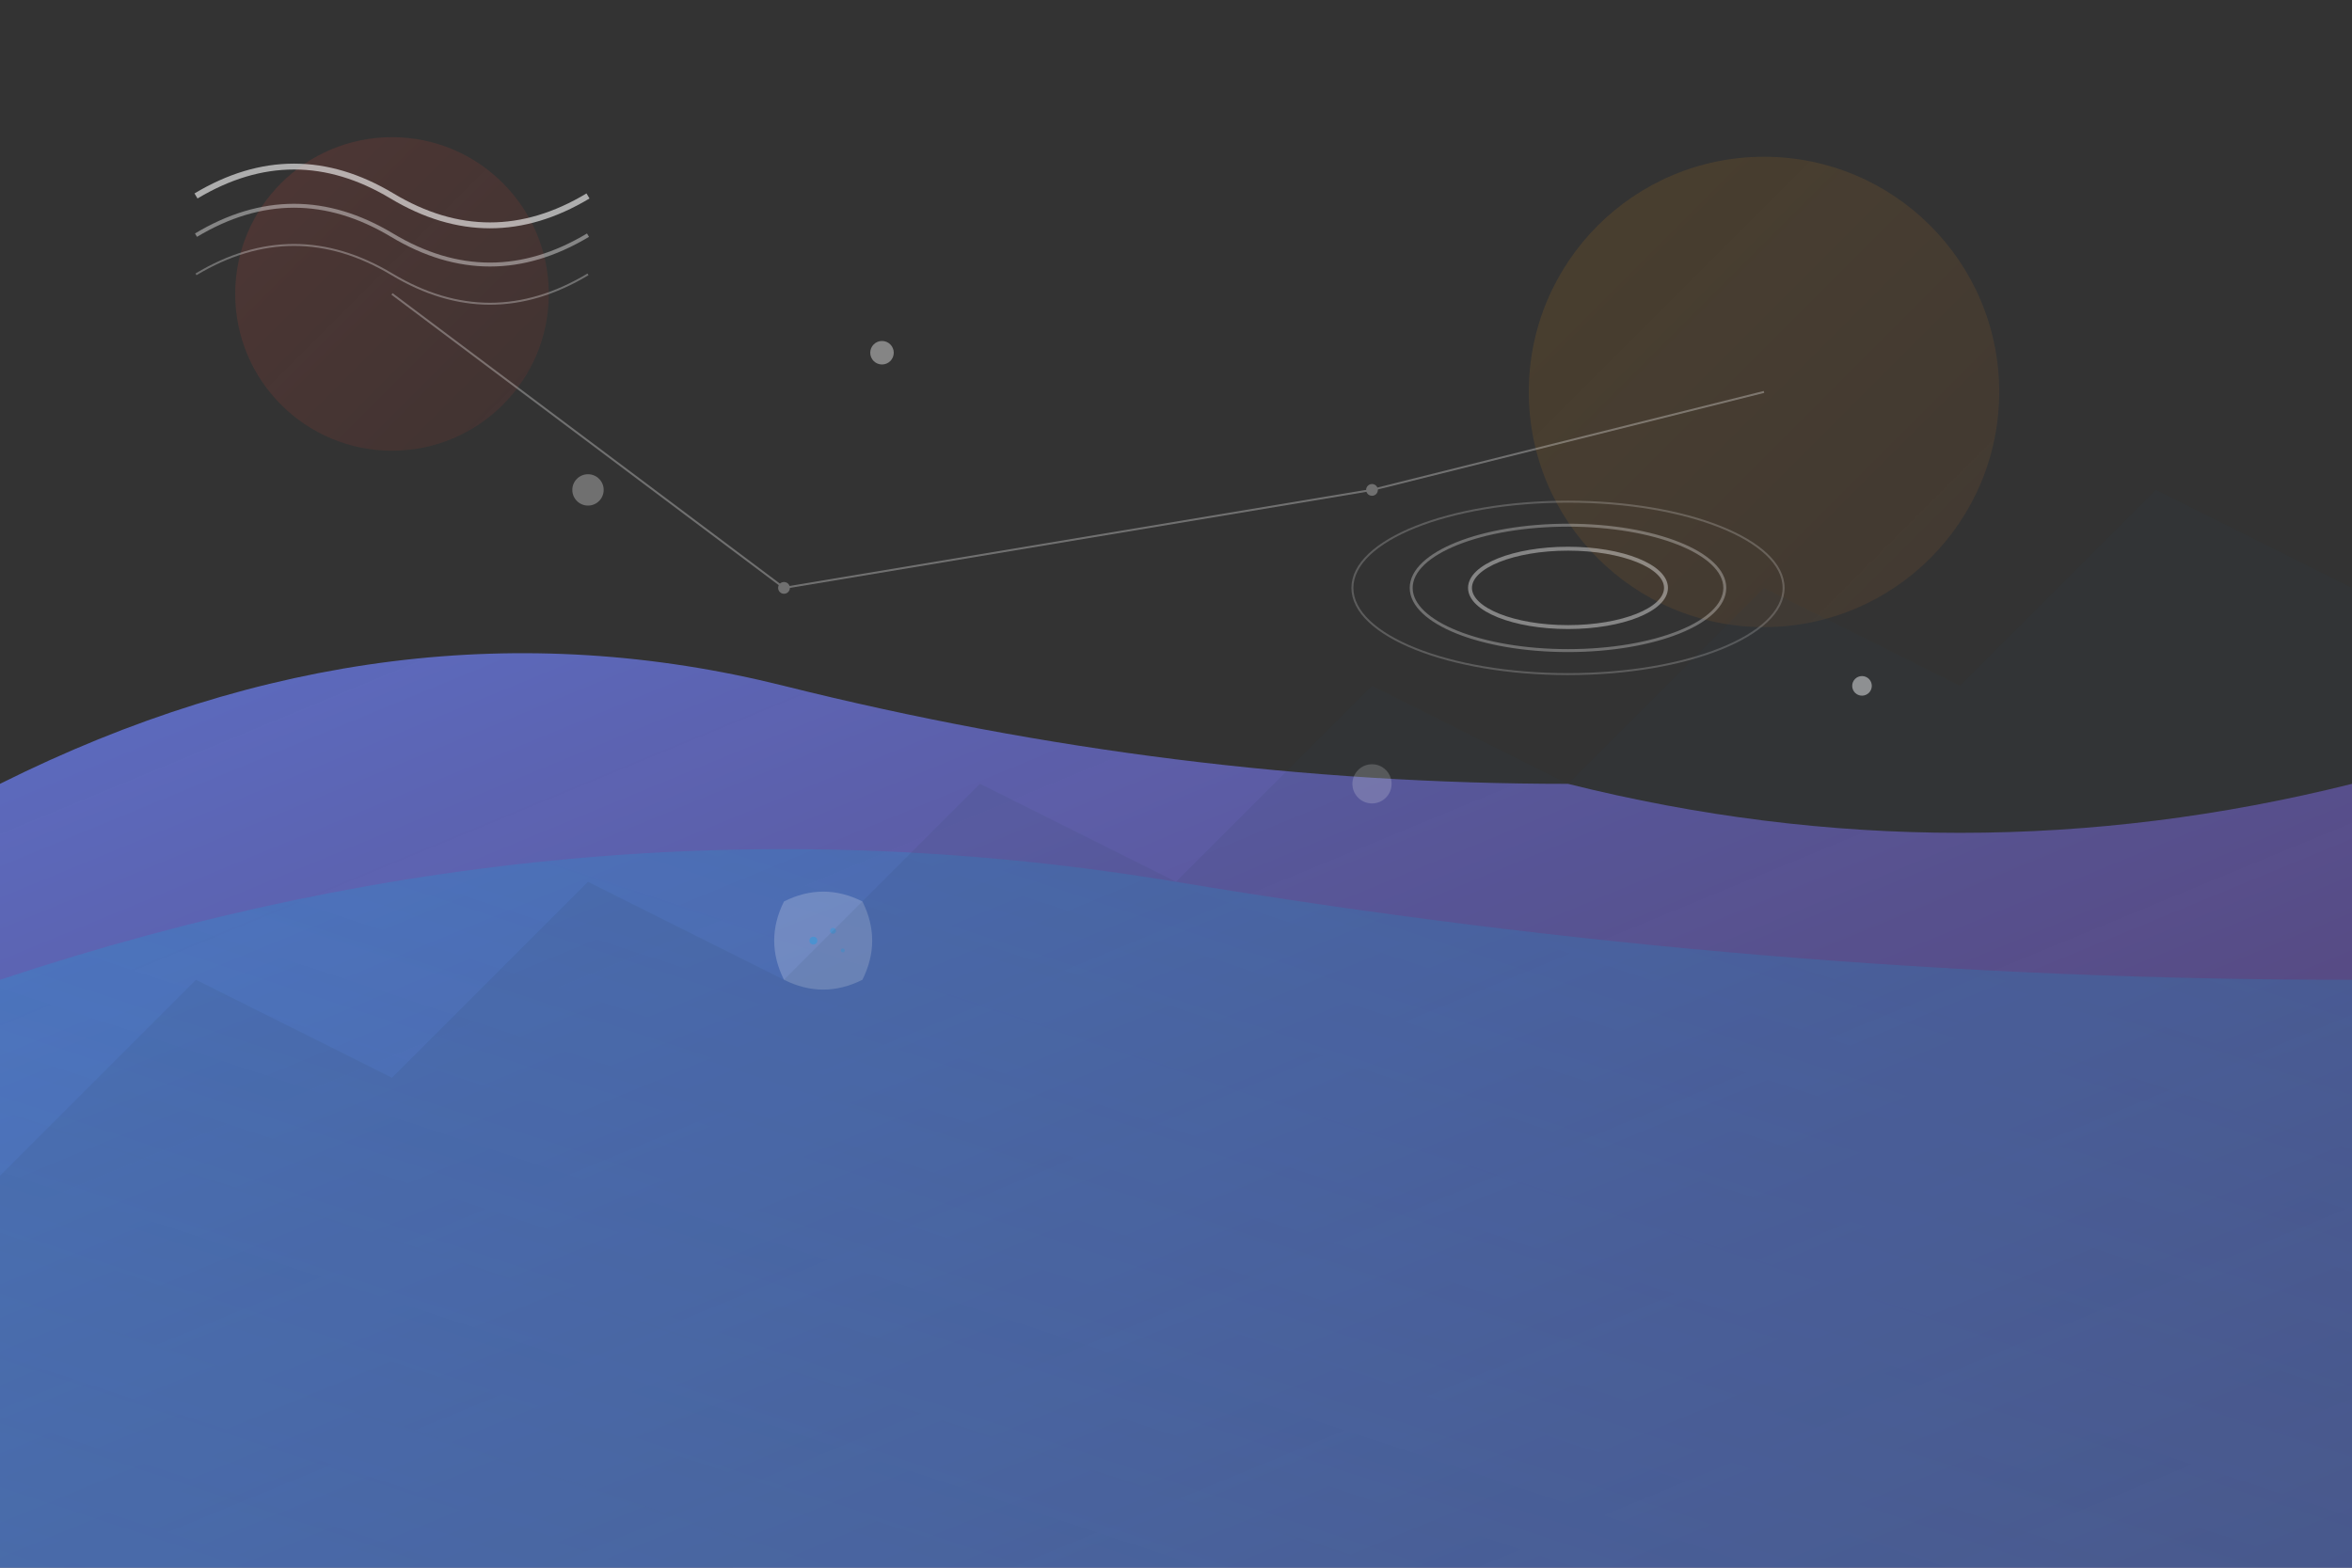 <svg width="1200" height="800" viewBox="0 0 1200 800" fill="none" xmlns="http://www.w3.org/2000/svg">
  <rect x="0" y="0" width="1200" height="800" fill="#333333" stroke="none"/>
  <defs>
    <linearGradient id="bg1" x1="0%" y1="0%" x2="100%" y2="100%">
      <stop offset="0%" style="stop-color:#667eea;stop-opacity:0.8" />
      <stop offset="100%" style="stop-color:#764ba2;stop-opacity:0.6" />
    </linearGradient>
    
    <linearGradient id="bg2" x1="0%" y1="100%" x2="100%" y2="0%">
      <stop offset="0%" style="stop-color:#3498db;stop-opacity:0.4" />
      <stop offset="100%" style="stop-color:#2980b9;stop-opacity:0.3" />
    </linearGradient>
    
    <linearGradient id="accent1" x1="0%" y1="0%" x2="100%" y2="100%">
      <stop offset="0%" style="stop-color:#e74c3c;stop-opacity:0.3" />
      <stop offset="100%" style="stop-color:#c0392b;stop-opacity:0.2" />
    </linearGradient>
    
    <linearGradient id="accent2" x1="0%" y1="0%" x2="100%" y2="100%">
      <stop offset="0%" style="stop-color:#f39c12;stop-opacity:0.3" />
      <stop offset="100%" style="stop-color:#e67e22;stop-opacity:0.2" />
    </linearGradient>
  </defs>
  
  <!-- Background waves -->
  <path d="M0,400 Q200,300 400,350 T800,400 Q1000,450 1200,400 L1200,800 L0,800 Z" fill="url(#bg1)"/>
  <path d="M0,500 Q300,400 600,450 T1200,500 L1200,800 L0,800 Z" fill="url(#bg2)"/>
  
  <!-- Abstract geometric shapes -->
  <circle cx="200" cy="150" r="80" fill="url(#accent1)" opacity="0.5"/>
  <circle cx="900" cy="200" r="120" fill="url(#accent2)" opacity="0.4"/>
  
  <!-- Communication waves -->
  <g transform="translate(100, 100)">
    <path d="M0,0 Q50,-30 100,0 T200,0" stroke="#fff" stroke-width="3" fill="none" opacity="0.6"/>
    <path d="M0,20 Q50,-10 100,20 T200,20" stroke="#fff" stroke-width="2" fill="none" opacity="0.4"/>
    <path d="M0,40 Q50,10 100,40 T200,40" stroke="#fff" stroke-width="1" fill="none" opacity="0.3"/>
  </g>
  
  <!-- Sound waves pattern -->
  <g transform="translate(800, 300)">
    <ellipse cx="0" cy="0" rx="50" ry="20" stroke="#fff" stroke-width="2" fill="none" opacity="0.4"/>
    <ellipse cx="0" cy="0" rx="80" ry="32" stroke="#fff" stroke-width="1.5" fill="none" opacity="0.3"/>
    <ellipse cx="0" cy="0" rx="110" ry="44" stroke="#fff" stroke-width="1" fill="none" opacity="0.2"/>
  </g>
  
  <!-- Floating dots -->
  <circle cx="300" cy="250" r="8" fill="#fff" opacity="0.3"/>
  <circle cx="450" cy="180" r="6" fill="#fff" opacity="0.4"/>
  <circle cx="700" cy="400" r="10" fill="#fff" opacity="0.2"/>
  <circle cx="950" cy="350" r="5" fill="#fff" opacity="0.5"/>
  
  <!-- Speech bubble elements -->
  <g transform="translate(400, 500)">
    <path d="M0,0 Q-10,-20 0,-40 Q20,-50 40,-40 Q50,-20 40,0 Q20,10 0,0 Z" fill="#fff" opacity="0.2"/>
    <circle cx="15" cy="-20" r="2" fill="#3498db" opacity="0.6"/>
    <circle cx="25" cy="-25" r="1.5" fill="#3498db" opacity="0.5"/>
    <circle cx="30" cy="-15" r="1" fill="#3498db" opacity="0.4"/>
  </g>
  
  <!-- Network connections -->
  <g opacity="0.3">
    <line x1="200" y1="150" x2="400" y2="300" stroke="#fff" stroke-width="1"/>
    <line x1="400" y1="300" x2="700" y2="250" stroke="#fff" stroke-width="1"/>
    <line x1="700" y1="250" x2="900" y2="200" stroke="#fff" stroke-width="1"/>
    <circle cx="400" cy="300" r="3" fill="#fff"/>
    <circle cx="700" cy="250" r="3" fill="#fff"/>
  </g>
  
  <!-- Swiss-inspired mountains silhouette -->
  <path d="M0,600 L100,500 L200,550 L300,450 L400,500 L500,400 L600,450 L700,350 L800,400 L900,300 L1000,350 L1100,250 L1200,300 L1200,800 L0,800 Z" 
        fill="#2c3e50" opacity="0.1"/>
</svg>
